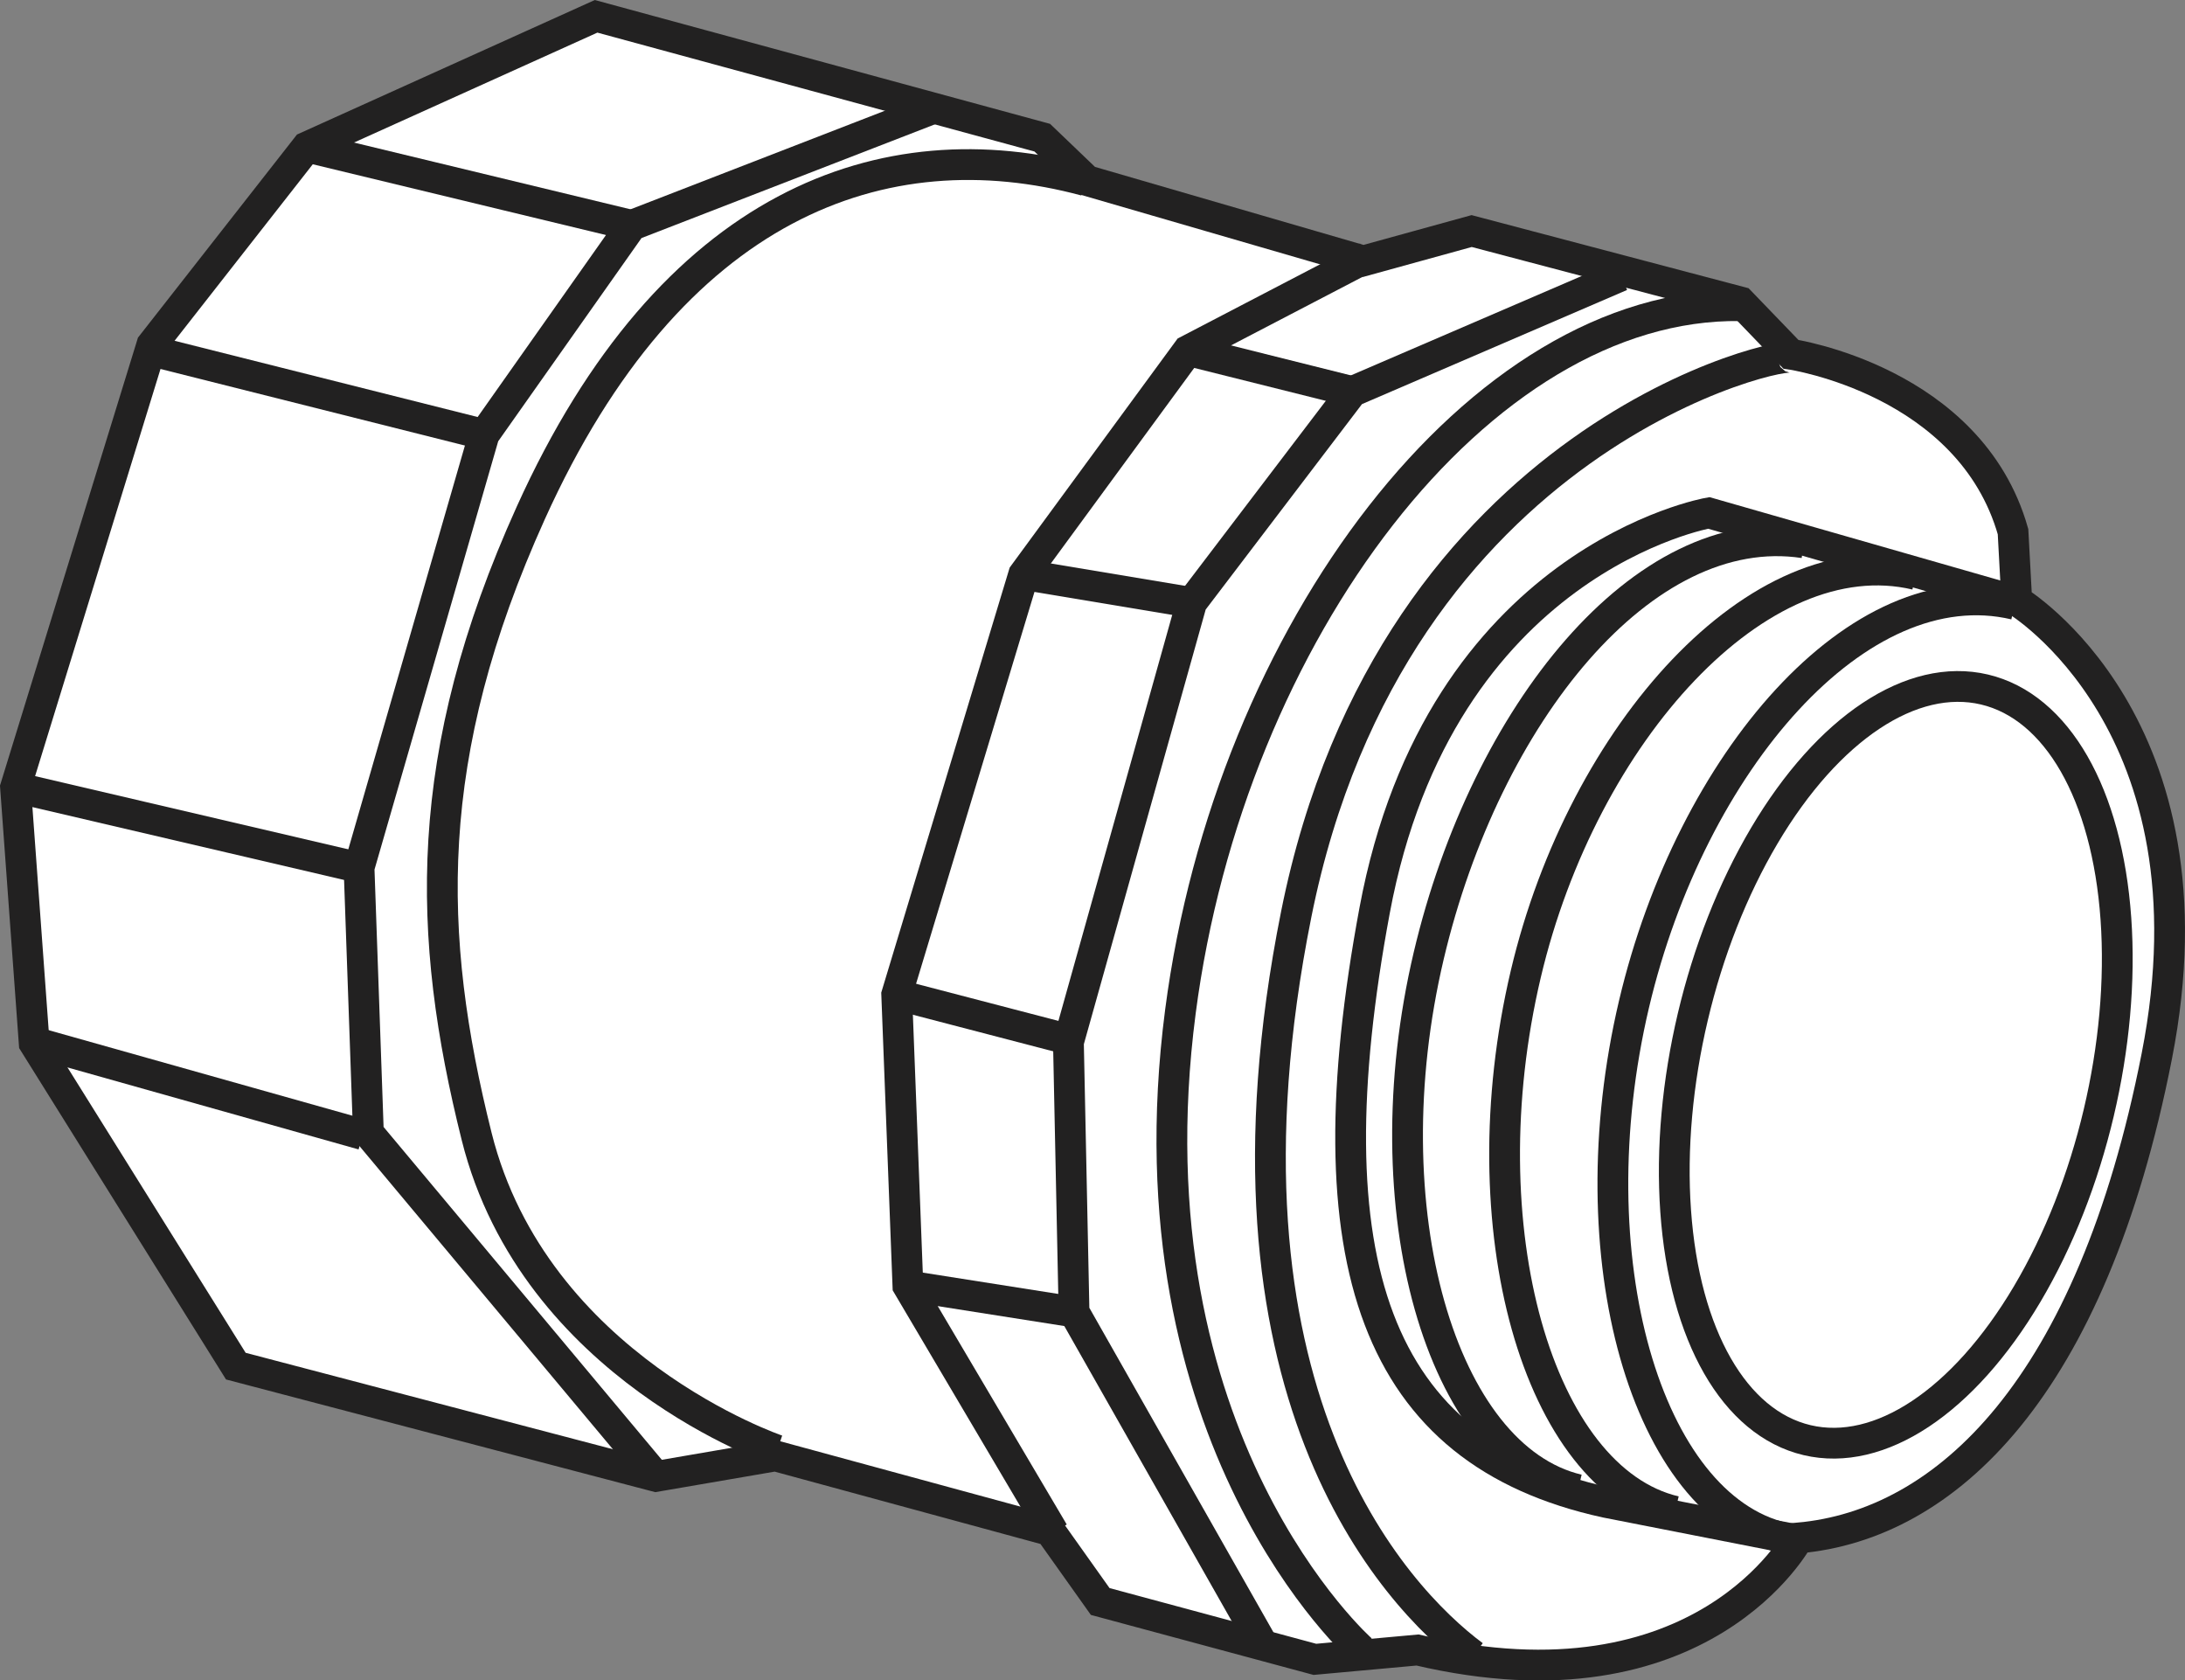<?xml version="1.0" encoding="iso-8859-1"?>
<!-- Generator: Adobe Illustrator 28.1.0, SVG Export Plug-In . SVG Version: 6.00 Build 0)  -->
<svg version="1.1" id="image_1_" xmlns="http://www.w3.org/2000/svg" xmlns:xlink="http://www.w3.org/1999/xlink" x="0px" y="0px"
	 width="56.804px" height="43.681px" viewBox="0 0 56.804 43.681" enable-background="new 0 0 56.804 43.681"
	 xml:space="preserve">
<rect x="0" y="0" width="56.804" height="43.681" fill="#808080" stroke="none"/>
<g id="screw_on">
	<path fill="#FFFFFF" stroke="#222121" stroke-width="0.8" d="M6.131,35.512l-5.242-8.396l-0.485-6.649L3.947,8.965
		l4.028-5.144l7.522-3.397l11.599,3.155l1.165,1.116l7.183,2.087l2.815-0.776l6.989,1.844l1.31,1.359
		c0,0,4.659,0.679,5.775,4.611l0.097,1.796c0,0,5.338,3.203,3.64,11.842s-5.484,12.181-9.318,12.521
		c0,0-2.475,4.659-9.9,2.912l-2.669,0.243l-5.581-1.504l-1.31-1.844l-7.134-1.941l-3.106,0.534L6.131,35.512z"/>
	<path fill="none" stroke="#222121" stroke-width="0.8" d="M52.382,15.614l-7.959-2.281c0,0-6.989,1.213-8.687,10.337
		s0,14.074,6.018,15.385l4.95,0.971"/>
	
		<ellipse transform="matrix(0.23 -0.973 0.973 0.23 11.04 69.265)" fill="none" stroke="#222121" stroke-width="0.8" stroke-miterlimit="4" cx="49.277" cy="27.658" rx="10.027" ry="5.423"/>
	<path fill="none" stroke="#222121" stroke-width="0.8" d="M46.364,39.977c-3.561-0.841-5.438-7.29-3.883-13.88
		c1.481-6.276,5.831-11.346,9.9-10.386"/>
	<path fill="none" stroke="#222121" stroke-width="0.8" d="M43.549,39.288c-3.561-0.841-5.438-7.378-3.883-13.967
		c1.481-6.276,6.074-11.346,10.143-10.386"/>
	<path fill="none" stroke="#222121" stroke-width="0.8" d="M41.026,38.723c-3.561-0.841-5.438-7.29-3.883-13.88
		c1.481-6.276,5.581-11.364,9.755-10.733"/>
	<path fill="none" stroke="#222121" stroke-width="0.8" d="M46.607,9.305c-0.016-0.261-10.399,1.927-12.909,14.463
		c-2.471,12.338,2.524,17.714,4.611,19.267"/>
	<path fill="none" stroke="#222121" stroke-width="0.8" d="M35.396,42.889c0,0-6.164-5.436-4.708-16.598
		c1.281-9.821,7.765-18.442,14.56-18.345"/>
	<polyline fill="none" stroke="#222121" stroke-width="0.8" points="32.824,42.744 27.922,34.105 27.776,27.092 
		30.98,15.663 35.153,10.179 42.142,7.17 	"/>
	<polyline fill="none" stroke="#222121" stroke-width="0.8" points="35.542,6.684 30.883,9.111 26.612,14.935 
		23.312,25.855 23.603,33.425 27.388,39.832 	"/>
	<path fill="none" stroke="#222121" stroke-width="0.8" d="M20.206,37.696c0,0-6.309-2.135-7.814-8.153
		c-1.308-5.23-1.444-9.899,1.407-16.21c3.64-8.056,9.173-10.046,14.414-8.639"/>
	<polyline fill="none" stroke="#222121" stroke-width="0.8" points="17.002,38.327 9.577,29.446 9.334,22.554 12.586,11.295 
		16.42,5.859 24.185,2.85 	"/>
	<line fill="none" stroke="#222121" stroke-width="0.8" x1="7.975" y1="3.821" x2="16.42" y2="5.859"/>
	<line fill="none" stroke="#222121" stroke-width="0.8" x1="4.093" y1="9.159" x2="12.586" y2="11.295"/>
	<line fill="none" stroke="#222121" stroke-width="0.8" x1="9.334" y1="22.554" x2="0.404" y2="20.467"/>
	<line fill="none" stroke="#222121" stroke-width="0.8" x1="0.987" y1="27.116" x2="9.431" y2="29.494"/>
	<line fill="none" stroke="#222121" stroke-width="0.8" x1="27.922" y1="34.105" x2="23.603" y2="33.425"/>
	<line fill="none" stroke="#222121" stroke-width="0.8" x1="23.312" y1="25.855" x2="27.776" y2="27.019"/>
	<line fill="none" stroke="#222121" stroke-width="0.8" x1="30.98" y1="15.663" x2="26.612" y2="14.935"/>
	<line fill="none" stroke="#222121" stroke-width="0.8" x1="30.883" y1="9.111" x2="35.153" y2="10.179"/>
</g>
</svg>
